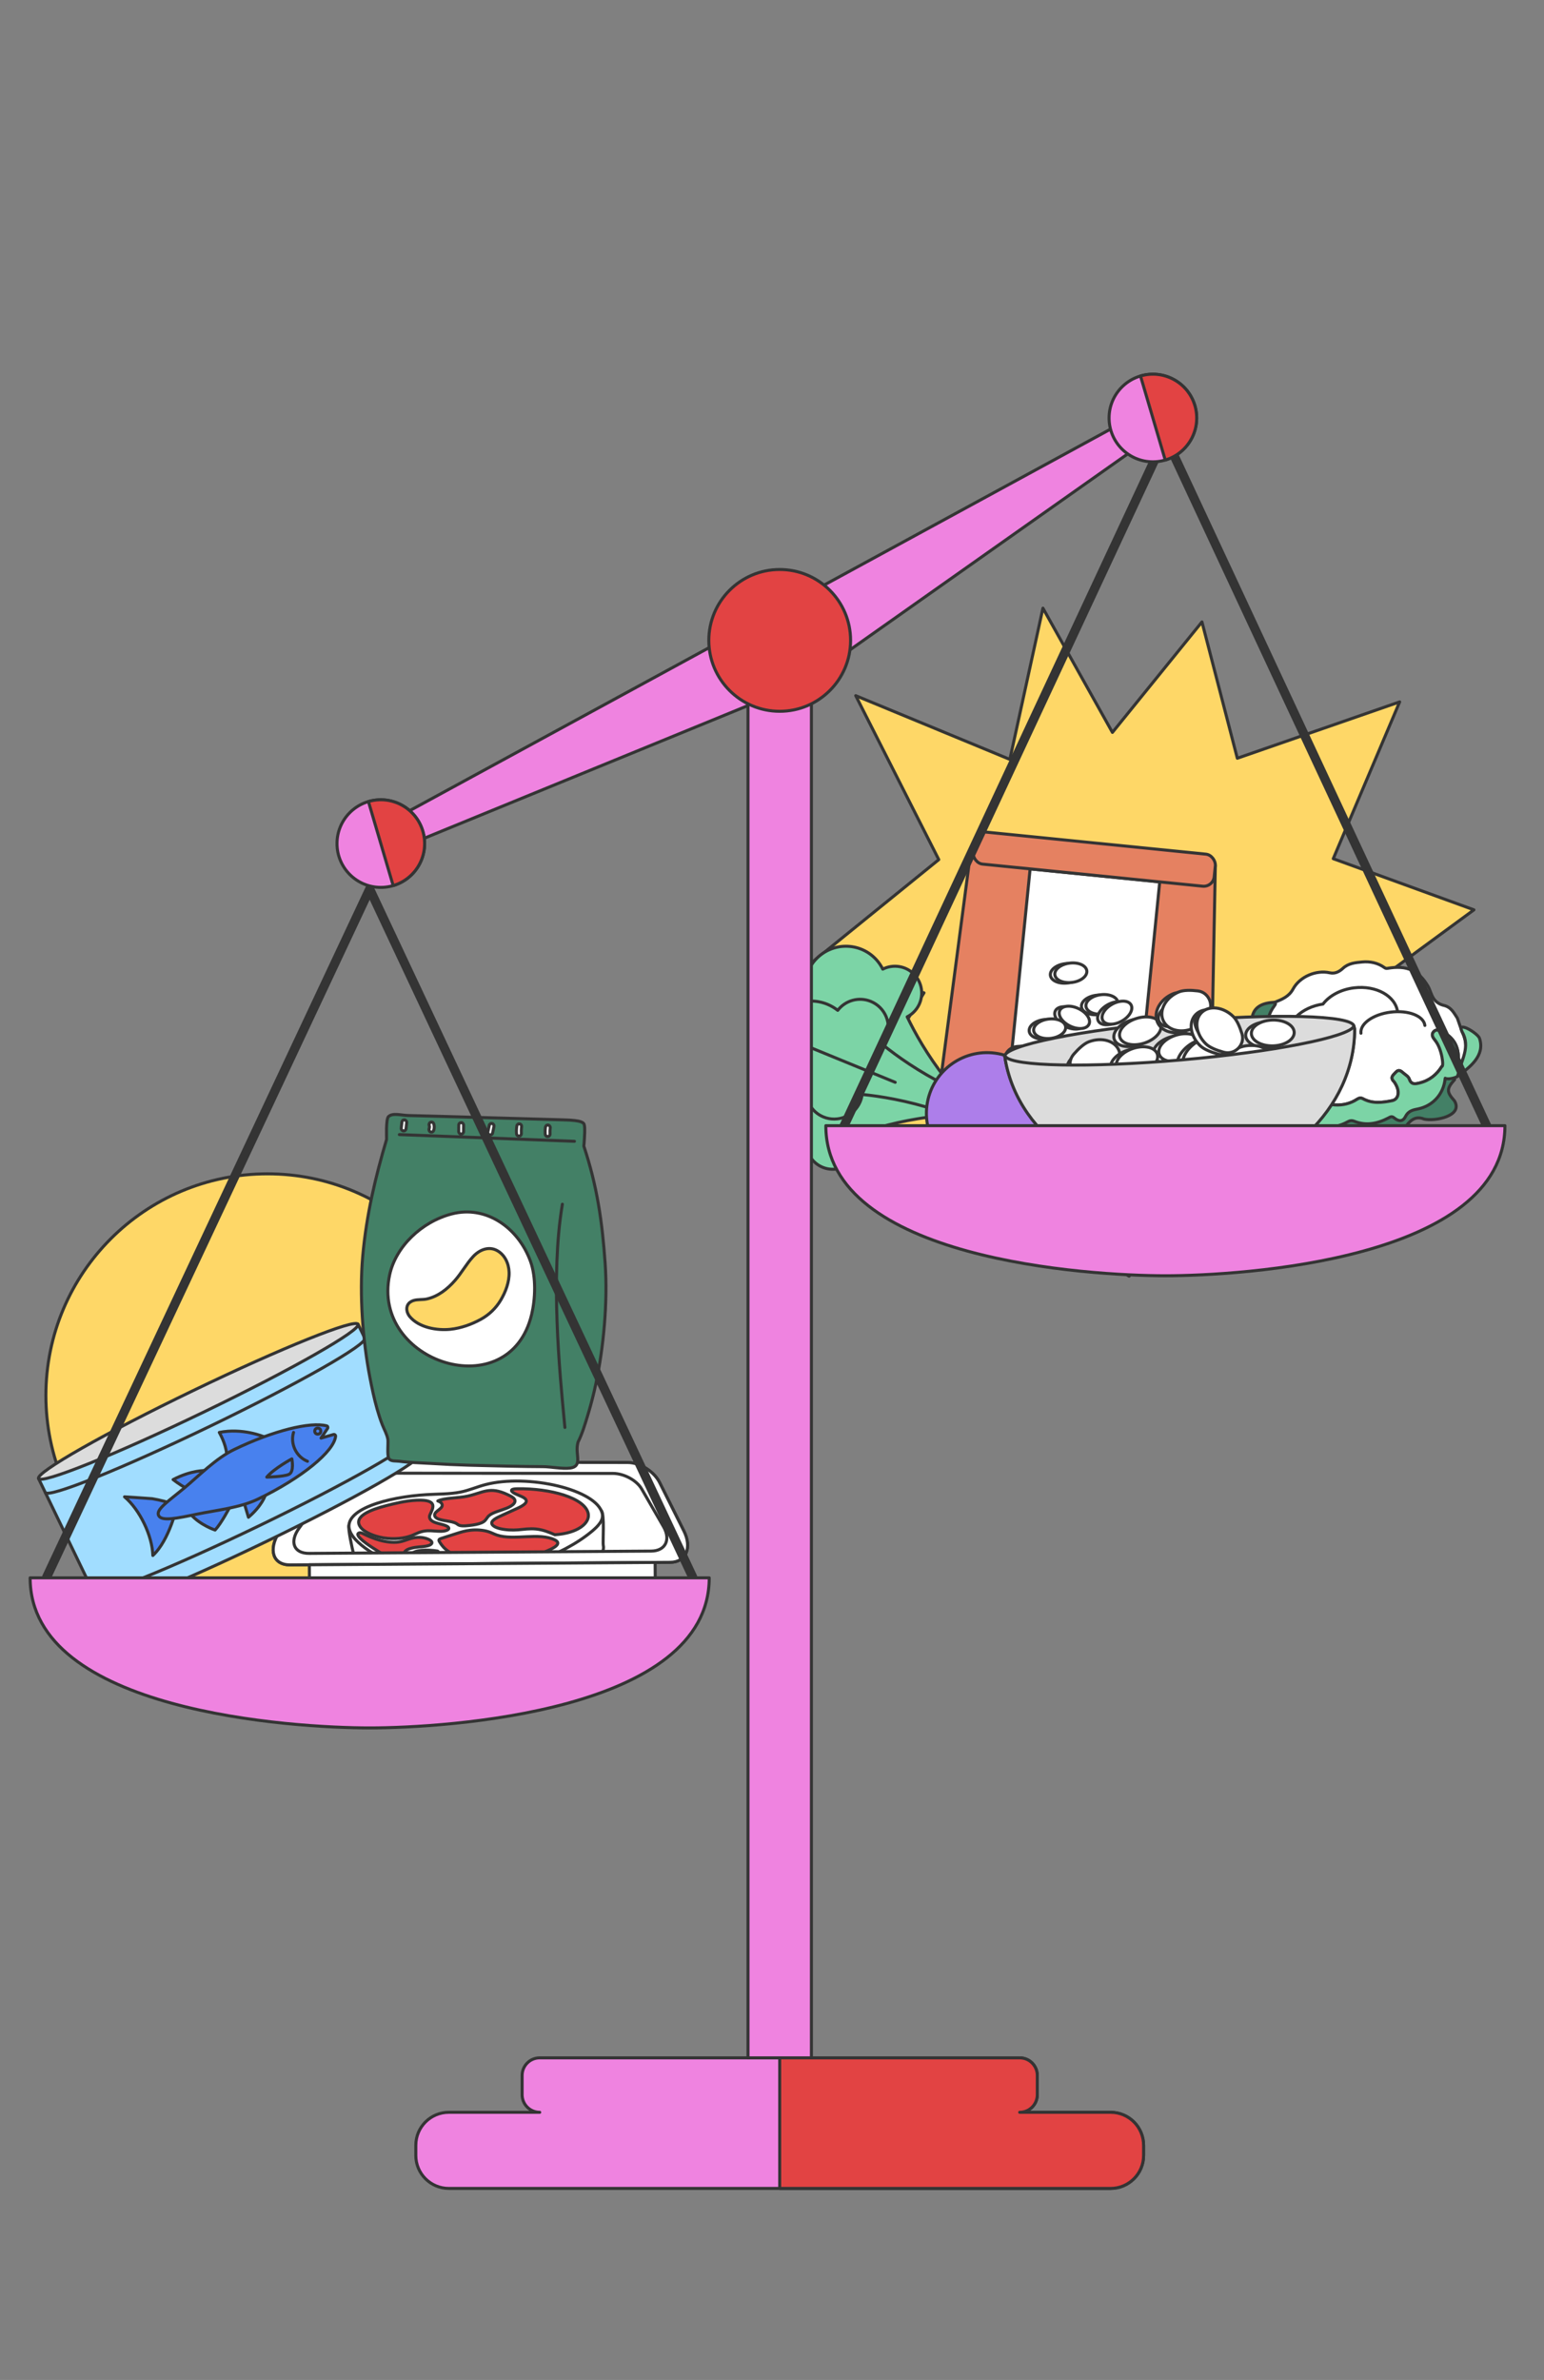 <?xml version="1.0" encoding="UTF-8"?>
<svg xmlns="http://www.w3.org/2000/svg" width="510" height="786" viewBox="0 0 510 786">
  <rect x="0" y="0" width="510" height="786" fill="#808080" stroke="none"/>
  <g id="Calque_5">
    <polygon points="310.089 283.895 266.218 319.445 305.208 327.885 279.713 369.121 340.378 403.357 372.963 421.457 402.252 371.735 441.299 388.94 432.446 340.401 486.857 300.478 440.391 283.593 462.324 231.805 408.701 250.417 397.02 205.394 367.445 241.884 344.489 200.848 333.566 250.797 282.655 229.748 310.089 283.895" style="fill:#fed767; stroke:#343434; stroke-linecap:round; stroke-linejoin:round;"></polygon>
    <polygon points="399.474 388.524 307.422 381.607 320.818 279.856 401.435 285.914 399.474 388.524" style="fill:#e58161; stroke:#343434; stroke-linecap:round; stroke-linejoin:round;"></polygon>
    <circle cx="88.355" cy="460.863" r="73.198" style="fill:#fed767; stroke:#343434; stroke-linecap:round; stroke-linejoin:round;"></circle>
    <path d="m453.131,324.793c-5.321,4.143-10.119,2.513-5.94,6.3.713,5.547,7.991.255,11.848-2.625,4.541-.261,8.786,20.803,13.135,17.667.668-.348.543-5.997,1.33-5.36,1.595,1.291,1.806,4.096,2.696,2.335,4.742-4.299-.155,4.911.173-4.131.992.598,3.089,17.227,4.108,17.563-2.755,3.065-2.666,4.094-.04,7.045,2.942,5.037-6.587,6.808-10.047,5.991-7.902-3.215-7.435,14.651-18.224,9.52,0,0,.001.001.001.001-3.825-10.293-10.789-4.858-18.155-1.982-4.629,1.593-12.094-.149-11.998-5.918,1.066-9.455-10.738-4.898-11.868-13.331,1.702-11.122,8.467-3.52,3.346-20.539-.008-4.605,3.265-6.158,7.538-6.307-.988,3.446,30.792-10.595,32.096-6.229Z" style="fill:#438066; stroke:#343434; stroke-linecap:round; stroke-linejoin:round;"></path>
    <path d="m482.934,340.721c1.704,3.607,1.758,7.121-.56,10.512-.767-.772-.608-1.803-.673-2.727-.254-3.609-2.035-6.124-5.232-7.734-1.024-.516-2.107-.997-2.964.004-.805.939-.201,1.889.487,2.729,2.342,2.858,2.959,6.273,3.187,9.881-.573-.243-.205-1.003-.931-1.179-1.704,2.745-4.11,4.667-7.36,5.455-1.439.349-2.75.605-3.371-1.248-.324-.966-1.268-1.41-1.978-2.038-.727-.643-1.52-1.323-2.446-.297-.796.881-2.06,1.682-.697,3.083.288.296.491.684.693,1.052,1.355,2.469.825,4.879-1.269,5.296-3.248.647-6.528,1.06-9.633-.647-.736-.405-1.366-.212-2.004.21-4.121,2.728-10.241,2.46-13.901-.794-1.388-1.234-2.811-2.22-4.646-2.285-1.422-.051-1.201-.961-1.093-1.731.095-.679.435-1.339.743-1.971,1.088-2.238.98-2.43-1.492-2.622-.657-.051-1.066.111-1.493.696-.544.748-.84,1.585-1.247,2.382-.474.93-1.049.998-1.763.241-2.029-2.152-2.881-4.717-2.813-7.652.044-1.929,1.063-3.948-.499-5.76-.384-.446-.631-1.01-.941-1.52-.034-.542.001-1.098-.112-1.622-.659-3.069.177-5.768,1.987-8.23.292-.398.626-.732.12-1.184,2.386-.949,4.726-1.877,6.068-4.37,2.26-4.199,7.747-6.373,12.111-5.381,1.817.413,3.242-.431,4.375-1.476,1.855-1.711,4.143-1.88,6.343-2.091,2.615-.25,5.2.273,7.426,1.897.218.159.57.264.828.218,6.642-1.181,10.454.756,13.479,5.857.765,1.289,1.018,2.817,1.908,4.138.859,1.275,2.181,1.957,3.262,2.203,2.503.569,3.356,2.435,4.54,4.217l1.559,4.486Z" style="fill:#fff; stroke:#343434; stroke-linecap:round; stroke-linejoin:round;"></path>
    <path d="m419.04,342.059c.31.51.557,1.074.941,1.52,1.562,1.811.543,3.83.499,5.76-.067,2.935.784,5.5,2.813,7.652.714.757,1.288.689,1.763-.241.406-.797.702-1.634,1.247-2.382.426-.586.835-.748,1.493-.696,2.471.193,2.579.384,1.492,2.622-.307.632-.648,1.292-.743,1.971-.108.77-.329,1.681,1.093,1.731,1.835.065,3.258,1.051,4.646,2.285,3.661,3.254,9.78,3.522,13.901.794.638-.422,1.268-.615,2.004-.21,3.105,1.707,6.385,1.294,9.633.647,2.094-.417,2.624-2.827,1.269-5.296-.202-.368-.405-.756-.693-1.052-1.363-1.401-.099-2.202.697-3.083.926-1.025,1.719-.345,2.446.297.71.628,1.654,1.071,1.978,2.038.621,1.853,1.932,1.597,3.371,1.248,3.249-.789,5.656-2.71,7.36-5.455.726.176.086-5.843-2.256-8.702-.689-.841-1.292-1.79-.487-2.729.857-1.001,1.94-.519,2.964-.004,3.197,1.61,4.978,4.125,5.232,7.734.065.924-.094,1.955.673,2.727-.253,1.379-.295,2.802-.853,4.118-.166.462-3.165,1.341-4.157.743-.536,5.508-4.291,9.154-8.911,10.121-1.569.328-3.208.566-4.181,2.491-.89,1.761-2.195,1.762-3.79.471-.787-.637-1.213-.306-1.881.043-3.605,1.885-7.349,2.647-11.283,1.088-.81-.321-1.433-.231-2.187.185-3.753,2.069-7.657,2.266-11.59.599-.884-.375-1.68-.489-2.594-.38-3.843.458-5.573-.6-7.095-4.237-.32-.766-.704-1.478-1.412-2.028-2.148-1.669-3.336-3.891-3.599-6.614-.21-2.174-.167-4.322-1.363-6.397-.72-1.25-.741-3.091-.578-4.613.185-1.729.434-3.628,2.138-4.764Z" style="fill:#7cd4a6; stroke:#343434; stroke-linecap:round; stroke-linejoin:round;"></path>
    <path d="m481.522,355.351c.984-5.059,4.366-9.537,1.412-14.63-1.834-3.792,5.237.581,5.753,2.166,1.922,5.673-3.066,9.55-7.165,12.464Z" style="fill:#7cd4a6; stroke:#343434; stroke-linecap:round; stroke-linejoin:round;"></path>
    <path d="m461.656,334.28c-.649-5.328-7.093-8.927-14.395-8.038-4.44.54-8.172,2.617-10.271,5.359-7.078,1.033-12.245,5.974-11.609,11.195" style="fill:#fff; stroke:#343434; stroke-linecap:round; stroke-linejoin:round;"></path>
    <path d="m449.541,341.23c-.382-3.139,4.034-6.258,9.863-6.968,5.829-.71,10.864,1.26,11.246,4.399" style="fill:#fff; stroke:#343434; stroke-linecap:round; stroke-linejoin:round;"></path>
  </g>
  <g id="Layer_1">
    <rect x="336.887" y="288.942" width="43.028" height="65.386" transform="translate(33.891 -34.165) rotate(5.728)" style="fill:#fff; stroke:#343434; stroke-linecap:round; stroke-linejoin:round;"></rect>
    <rect x="321.435" y="278.423" width="80.017" height="10.634" rx="3.489" ry="3.489" transform="translate(30.124 -34.658) rotate(5.728)" style="fill:#e58161; stroke:#343434; stroke-linecap:round; stroke-linejoin:round;"></rect>
    <ellipse cx="352.228" cy="321.452" rx="5.317" ry="3.214" transform="translate(-36.558 45.334) rotate(-7.002)" style="fill:#fff; stroke:#343434; stroke-linecap:round; stroke-linejoin:round;"></ellipse>
    <ellipse cx="345.232" cy="339.924" rx="5.317" ry="3.214" transform="translate(-38.862 44.619) rotate(-7.002)" style="fill:#fff; stroke:#343434; stroke-linecap:round; stroke-linejoin:round;"></ellipse>
    <ellipse cx="362.502" cy="331.886" rx="5.317" ry="3.214" transform="translate(-37.754 46.664) rotate(-7.002)" style="fill:#fff; stroke:#343434; stroke-linecap:round; stroke-linejoin:round;"></ellipse>
    <ellipse cx="353.396" cy="336.174" rx="3.201" ry="5.339" transform="translate(-102.142 510.491) rotate(-64.509)" style="fill:#fff; stroke:#343434; stroke-linecap:round; stroke-linejoin:round;"></ellipse>
    <ellipse cx="353.708" cy="321.27" rx="5.317" ry="3.214" transform="translate(-36.525 45.513) rotate(-7.002)" style="fill:#fff; stroke:#343434; stroke-linecap:round; stroke-linejoin:round;"></ellipse>
    <ellipse cx="346.712" cy="339.742" rx="5.317" ry="3.214" transform="translate(-38.829 44.798) rotate(-7.002)" style="fill:#fff; stroke:#343434; stroke-linecap:round; stroke-linejoin:round;"></ellipse>
    <ellipse cx="363.982" cy="331.705" rx="5.317" ry="3.214" transform="translate(-37.721 46.843) rotate(-7.002)" style="fill:#fff; stroke:#343434; stroke-linecap:round; stroke-linejoin:round;"></ellipse>
    <ellipse cx="354.876" cy="335.992" rx="3.201" ry="5.339" transform="translate(-101.135 511.722) rotate(-64.509)" style="fill:#fff; stroke:#343434; stroke-linecap:round; stroke-linejoin:round;"></ellipse>
    <ellipse cx="367.459" cy="334.625" rx="5.328" ry="3.208" transform="translate(-115.873 218.909) rotate(-28.858)" style="fill:#fff; stroke:#343434; stroke-linecap:round; stroke-linejoin:round;"></ellipse>
    <path d="m373.619,331.898c.831,1.565-.591,3.973-3.176,5.379-2.585,1.406-5.354,1.276-6.185-.289-.831-1.565.591-3.973,3.176-5.379s5.354-1.276,6.185.289Z" style="fill:#fff; stroke:#343434; stroke-linecap:round; stroke-linejoin:round;"></path>
    <path d="m275.57,386.15c4.883-.274,8.62-4.455,8.345-9.338-.044-.787-.2-1.54-.433-2.255,5.353-1.935,13.466-4.342,23.449-5.634l-.232-4.137-.232-4.137c-10.064-.166-18.396-1.651-23.932-2.974.152-.737.222-1.502.178-2.289-.274-4.883-4.455-8.619-9.338-8.345-4.077.229-7.346,3.185-8.157,6.996-1.199-.269-2.451-.391-3.74-.318-7.491.421-13.223,6.834-12.802,14.325.421,7.491,6.834,13.223,14.325,12.802,1.288-.072,2.519-.333,3.68-.735,1.233,3.696,4.811,6.268,8.889,6.039Z" style="fill:#7cd4a6; stroke:#343434; stroke-linecap:round; stroke-linejoin:round;"></path>
    <path d="m291.586,320.067c-.546-1.101-1.239-2.151-2.106-3.107-5.041-5.557-13.633-5.975-19.19-.934-5.557,5.041-5.975,13.632-.934,19.19.867.956,1.844,1.748,2.887,2.398-2.097,3.284-1.843,7.684.9,10.708,3.286,3.623,8.887,3.895,12.509.609.584-.529,1.071-1.124,1.48-1.756,4.872,2.943,11.849,7.733,19.135,14.678l3.069-2.784,3.069-2.784c-6.204-7.926-10.294-15.335-12.75-20.47.669-.346,1.307-.773,1.891-1.302,3.622-3.286,3.895-8.886.609-12.509-2.744-3.025-7.098-3.704-10.57-1.936Z" style="fill:#7cd4a6; stroke:#343434; stroke-linecap:round; stroke-linejoin:round;"></path>
    <path d="m271.997,368.882c4.764,1.953,10.21-.327,12.162-5.091.315-.768.508-1.553.61-2.339,5.963.588,14.764,1.977,24.835,5.274l1.654-4.036,1.654-4.036c-9.488-4.72-16.732-9.906-21.393-13.673.479-.631.892-1.327,1.207-2.095,1.953-4.764-.327-10.21-5.091-12.162-3.978-1.631-8.424-.303-10.922,2.951-1.018-.799-2.152-1.482-3.409-1.997-7.309-2.996-15.662.501-18.658,7.81-2.996,7.309.501,15.662,7.81,18.658,1.257.515,2.544.825,3.83.97-.504,4.071,1.731,8.137,5.709,9.767Z" style="fill:#7cd4a6; stroke:#343434; stroke-linecap:round; stroke-linejoin:round;"></path>
    <line x1="254.504" y1="340.559" x2="295.696" y2="357.442" style="fill:#fed767; stroke:#343434; stroke-linecap:round; stroke-linejoin:round;"></line>
    <path d="m361.242,385.541l-15.786-12.926c.187-.738.344-1.49.448-2.262,1.476-10.968-6.22-21.056-17.188-22.532-10.968-1.476-21.056,6.219-22.532,17.188s6.219,21.056,17.188,22.532c7.954,1.07,15.428-2.697,19.507-9.024l18.363,7.024Z" style="fill:#ad7eea; stroke-width:0px;"></path>
    <path d="m361.242,385.541l-15.786-12.926c.187-.738.344-1.49.448-2.262,1.476-10.968-6.22-21.056-17.188-22.532-10.968-1.476-21.056,6.219-22.532,17.188s6.219,21.056,17.188,22.532c7.954,1.07,15.428-2.697,19.507-9.024l18.363,7.024Z" style="fill:none; stroke:#343434; stroke-linecap:round; stroke-linejoin:round;"></path>
    <path d="m435.513,338.701c2.507-.218,11.941-.927,11.93,1.244-.134,25.865-23.297,48.22-53.69,50.866-30.393,2.646-57.07-15.371-61.671-40.824-.386-2.136,1.399-4.157,3.907-4.375l99.525-6.911Z" style="fill:#fff; stroke:#343434; stroke-linecap:round; stroke-linejoin:round;"></path>
    <ellipse cx="389.532" cy="343.924" rx="57.906" ry="6.602" transform="translate(-28.359 35.077) rotate(-4.975)" style="fill:#dcdcdc; stroke:#343434; stroke-linecap:round; stroke-linejoin:round;"></ellipse>
    <ellipse cx="374.757" cy="341.04" rx="7.066" ry="4.271" transform="translate(-85.965 130.123) rotate(-17.705)" style="fill:#fff; stroke:#343434; stroke-linecap:round; stroke-linejoin:round;"></ellipse>
    <ellipse cx="367.156" cy="361.345" rx="7.066" ry="4.271" transform="translate(-92.5 128.772) rotate(-17.705)" style="fill:#fff; stroke:#343434; stroke-linecap:round; stroke-linejoin:round;"></ellipse>
    <ellipse cx="387.722" cy="346.588" rx="7.066" ry="4.271" transform="translate(-87.039 134.329) rotate(-17.705)" style="fill:#fff; stroke:#343434; stroke-linecap:round; stroke-linejoin:round;"></ellipse>
    <ellipse cx="376.89" cy="354.433" rx="4.254" ry="7.095" transform="translate(-62 628.376) rotate(-75.212)" style="fill:#fff; stroke:#343434; stroke-linecap:round; stroke-linejoin:round;"></ellipse>
    <ellipse cx="418.529" cy="341.744" rx="7.073" ry="4.267" transform="translate(-9.977 12.597) rotate(-1.704)" style="fill:#fff; stroke:#343434; stroke-linecap:round; stroke-linejoin:round;"></ellipse>
    <ellipse cx="376.644" cy="340.438" rx="7.066" ry="4.271" transform="translate(-85.693 130.668) rotate(-17.705)" style="fill:#fff; stroke:#343434; stroke-linecap:round; stroke-linejoin:round;"></ellipse>
    <ellipse cx="369.043" cy="360.742" rx="7.066" ry="4.271" transform="translate(-92.227 129.318) rotate(-17.705)" style="fill:#fff; stroke:#343434; stroke-linecap:round; stroke-linejoin:round;"></ellipse>
    <ellipse cx="389.609" cy="345.986" rx="7.066" ry="4.271" transform="translate(-86.766 134.874) rotate(-17.705)" style="fill:#fff; stroke:#343434; stroke-linecap:round; stroke-linejoin:round;"></ellipse>
    <ellipse cx="378.777" cy="353.831" rx="4.254" ry="7.095" transform="translate(-60.013 629.751) rotate(-75.212)" style="fill:#fff; stroke:#343434; stroke-linecap:round; stroke-linejoin:round;"></ellipse>
    <ellipse cx="420.416" cy="341.142" rx="7.073" ry="4.267" transform="translate(-9.959 12.653) rotate(-1.704)" style="fill:#fff; stroke:#343434; stroke-linecap:round; stroke-linejoin:round;"></ellipse>
    <ellipse cx="394.869" cy="348.941" rx="7.08" ry="4.263" transform="translate(-131.794 331.424) rotate(-39.562)" style="fill:#fff; stroke:#343434; stroke-linecap:round; stroke-linejoin:round;"></ellipse>
    <ellipse cx="411.196" cy="350.129" rx="7.073" ry="4.267" transform="translate(-10.23 12.383) rotate(-1.704)" style="fill:#fff; stroke:#343434; stroke-linecap:round; stroke-linejoin:round;"></ellipse>
    <path d="m402.239,343.86c1.471,1.838.209,5.333-2.819,7.807-3.028,2.473-6.676,2.988-8.147,1.149-1.471-1.838-.209-5.333,2.819-7.807,3.028-2.473,6.676-2.988,8.147-1.149Z" style="fill:#fff; stroke:#343434; stroke-linecap:round; stroke-linejoin:round;"></path>
    <ellipse cx="413.083" cy="349.527" rx="7.073" ry="4.267" transform="translate(-10.212 12.439) rotate(-1.704)" style="fill:#fff; stroke:#343434; stroke-linecap:round; stroke-linejoin:round;"></ellipse>
    <path d="m387.464,328.211c1.599-.665,3.994-.634,6.341-.344,3.745.463,5.532,5.097,3.129,8.116-1.506,1.892-3.219,3.63-4.818,4.294-4.177,1.736-8.604.442-9.889-2.889-1.285-3.332,1.06-7.44,5.236-9.176Z" style="fill:#fff; stroke:#343434; stroke-linecap:round; stroke-linejoin:round;"></path>
    <path d="m387.452,330.93c1.289-.536,3.154-.683,4.965-.661,2.889.036,3.983,2.873,1.916,4.969-1.296,1.314-2.743,2.543-4.032,3.079-3.367,1.4-6.735.881-7.521-1.159-.787-2.04,1.306-4.828,4.673-6.228Z" style="fill:#fff; stroke:#343434; stroke-linecap:round; stroke-linejoin:round;"></path>
    <path d="m362.998,357.687c-1.647.623-4.08.548-6.457.218-3.792-.526-5.457-5.116-2.916-8.038,1.593-1.832,3.391-3.507,5.038-4.131,4.302-1.628,8.76-.272,9.958,3.028,1.197,3.3-1.32,7.295-5.623,8.922Z" style="fill:#fff; stroke:#343434; stroke-linecap:round; stroke-linejoin:round;"></path>
    <path d="m363.099,355.014c-1.328.502-3.228.612-5.068.555-2.936-.09-3.955-2.9-1.785-4.921,1.36-1.267,2.872-2.448,4.199-2.951,3.469-1.312,6.875-.738,7.608,1.282.733,2.02-1.485,4.722-4.953,6.034Z" style="fill:#fff; stroke:#343434; stroke-linecap:round; stroke-linejoin:round;"></path>
    <path d="m389.351,327.608c1.599-.664,3.994-.634,6.341-.344,3.745.463,5.532,5.097,3.129,8.116-1.506,1.892-3.219,3.63-4.818,4.294-4.177,1.736-8.604.442-9.889-2.889-1.285-3.332,1.06-7.44,5.236-9.176Z" style="fill:#fff; stroke:#343434; stroke-linecap:round; stroke-linejoin:round;"></path>
    <path d="m364.028,355.995c-1.647.623-4.08.548-6.457.218-3.792-.526-5.457-5.116-2.916-8.038,1.593-1.832,3.391-3.507,5.038-4.131,4.302-1.628,8.76-.272,9.958,3.028,1.197,3.3-1.32,7.295-5.623,8.922Z" style="fill:#fff; stroke:#343434; stroke-linecap:round; stroke-linejoin:round;"></path>
    <path d="m405.419,336.261c1.259,1.217,2.217,3.447,2.921,5.735,1.123,3.651-2.331,7.141-6.049,6.111-2.33-.645-4.606-1.544-5.865-2.761-3.288-3.18-3.941-7.792-1.457-10.3,2.483-2.509,7.162-1.965,10.45,1.215Z" style="fill:#fff; stroke:#343434; stroke-linecap:round; stroke-linejoin:round;"></path>
    <path d="m402.956,337.327c1.015.981,1.915,2.65,2.64,4.335,1.157,2.69-.958,4.826-3.703,3.741-1.721-.68-3.428-1.533-4.443-2.514-2.651-2.564-3.568-5.887-2.047-7.423,1.52-1.536,4.902-.703,7.553,1.861Z" style="fill:#fff; stroke:#343434; stroke-linecap:round; stroke-linejoin:round;"></path>
    <path d="m407.306,335.659c1.259,1.217,2.217,3.447,2.921,5.735,1.123,3.651-2.331,7.141-6.049,6.111-2.33-.645-4.606-1.544-5.865-2.761-3.288-3.18-3.941-7.792-1.457-10.3,2.483-2.509,7.162-1.965,10.45,1.215Z" style="fill:#fff; stroke:#343434; stroke-linecap:round; stroke-linejoin:round;"></path>
    <path d="m384.577,352.707c1.733.249,3.816,1.495,5.727,2.937,3.049,2.302,2.294,7.153-1.322,8.496-2.266.842-4.637,1.447-6.37,1.198-4.528-.651-7.758-4.006-7.215-7.494.543-3.488,4.654-5.788,9.181-5.137Z" style="fill:#fff; stroke:#343434; stroke-linecap:round; stroke-linejoin:round;"></path>
    <path d="m383.205,355.013c1.397.201,3.104,1.025,4.679,1.967,2.513,1.502,2.051,4.472-.81,5.202-1.793.457-3.676.766-5.073.565-3.65-.525-6.34-2.681-6.008-4.817.332-2.135,3.561-3.441,7.211-2.917Z" style="fill:#fff; stroke:#343434; stroke-linecap:round; stroke-linejoin:round;"></path>
    <path d="m386.464,352.104c1.733.249,3.816,1.495,5.727,2.937,3.049,2.302,2.294,7.153-1.322,8.496-2.266.842-4.637,1.447-6.37,1.198-4.528-.651-7.758-4.006-7.215-7.494.543-3.488,4.654-5.788,9.181-5.137Z" style="fill:#fff; stroke:#343434; stroke-linecap:round; stroke-linejoin:round;"></path>
    <ellipse cx="405.389" cy="358.662" rx="7.066" ry="4.271" transform="translate(-92.502 146.334) rotate(-18.404)" style="fill:#fff; stroke:#343434; stroke-linecap:round; stroke-linejoin:round;"></ellipse>
    <ellipse cx="407.276" cy="358.059" rx="7.066" ry="4.271" transform="translate(-92.215 146.899) rotate(-18.404)" style="fill:#fff; stroke:#343434; stroke-linecap:round; stroke-linejoin:round;"></ellipse>
    <ellipse cx="373.67" cy="350.93" rx="7.066" ry="4.271" transform="translate(-91.683 135.924) rotate(-18.404)" style="fill:#fff; stroke:#343434; stroke-linecap:round; stroke-linejoin:round;"></ellipse>
    <ellipse cx="375.557" cy="350.328" rx="7.066" ry="4.271" transform="translate(-91.397 136.489) rotate(-18.404)" style="fill:#fff; stroke:#343434; stroke-linecap:round; stroke-linejoin:round;"></ellipse>
    <path d="m447.219,338.902c-1.69,3.6-26.46,8.487-57.022,11.147-30.515,2.656-55.728,2.129-58.08-1.111-.083.402-.096.821-.019,1.246,4.601,25.453,31.279,43.47,61.671,40.824,30.393-2.646,53.556-25.001,53.69-50.866.002-.437-.085-.853-.241-1.239Z" style="fill:#dcdcdc; stroke:#343434; stroke-linecap:round; stroke-linejoin:round;"></path>
    <path d="m459.446,389.719c.169-.659-.425-1.328-1.015-1.426-4.023-.634-8.047-1.103-12.092-1.502.588-.017,1.175-.038,1.766-.06,6.539-.168,13.089-.364,19.635-.573,1.467-.046,1.132-3.061.733-3.957-.907-2.007-2.508-1.435-4.377-1.235-2.253.233-4.491.466-6.747.704.412-.961-.001-2.752-.352-3.387-.345-.604-.728-.934-1.157-1.104.676-.19,1.355-.372,2.032-.558.626-.184,1.176-.976.909-1.664-.909-2.423-3.24-2.909-5.545-2.587-3.361.467-6.757,1.719-10.017,2.723-4.759,1.447-9.714,3.451-14.595,5.006-2.478.79-5.272,1.082-7.687,2.011-.631.243-1.843.874-1.935,1.721-.302.021-.598.044-.9.065-1.2.094-1.369,2.18-.108,2.25,1.296.063,2.606.049,3.907.018.183.753,1.353,1.186,1.962,1.341,2.311.575,4.923.521,7.287.963,4.655.864,9.431,2.129,13.974,2.923,3.094.544,6.35,1.305,9.504,1.346,2.145.029,4.242-.685,4.818-3.019Z" style="fill:#7cd4a6; stroke:#343434; stroke-linecap:round; stroke-linejoin:round;"></path>
    <path d="m438.739,384.904c7.148-.636,14.263-1.485,21.396-2.228,1.965-.197,3.917-.391,5.883-.569,1.039-.091,1.05-1.787-.006-1.691-7.143.635-14.263,1.485-21.393,2.222-1.963.202-3.92.396-5.869.57-1.049.089-1.06,1.785-.011,1.696Z" style="fill:#7cd4a6; stroke:#343434; stroke-linecap:round; stroke-linejoin:round;"></path>
    <path d="m417.916,395.587c8.944-.905,16.686-1.932,17.866-10.169,1.195-8.415-9.893-10.882-16.12-12.16-15.517-3.182-31.764-.12-47.4,1.132-15.414,1.234-32.138,2.236-47.074,6.395-17.87,4.976,6.497,7.622,12.769,8.634,5.774.921,14.041,2.422,19.823,3.278,20.183,2.988,39.733,4.953,60.136,2.888Z" style="fill:#e58161; stroke:#343434; stroke-linecap:round; stroke-linejoin:round;"></path>
  </g>
  <g id="Calque_7">
    <path d="m221.358,515.972l-125.509.847c-5.717.039-7.262-4.981-3.734-10.646l10.329-16.585c2.403-3.859,7.682-6.799,11.88-6.79l93.015.211c3.985.009,8.674,2.885,10.549,6.632l8.01,16.006c2.718,5.431.786,10.288-4.542,10.324Z" style="fill:#fff; stroke:#343434; stroke-linecap:round; stroke-linejoin:round;"></path>
    <path d="m124.441,520.532c-3.701-2.387-6.77-5.037-7.673-7.594-.388-1.1-1.89-8.288-1.517-9.227,1.979-4.984,15.771-1.16,26.767-1.416,3.581-.084,7.51.13,10.942-.41,2.966-.466,5.305-1.457,8.219-2.105,11.544-2.567,30.755-6.977,37.41-.903,1.204,1.098.442,10.359.692,11.536.449,2.112-1.402,3.943-3.518,5.579-9.726,7.521-25.307,12.088-42.32,13.197-3.006.196-6.181.276-9.53-.331-6.78-1.23-15.233-5.593-19.473-8.326Z" style="fill:#fff; stroke:#343434; stroke-linecap:round; stroke-linejoin:round;"></path>
    <path d="m123.272,513.052c-3.733-2.329-6.83-4.951-7.746-7.554-2.446-6.948,12.303-11.101,25.42-11.886,3.615-.216,7.585-.139,11.053-.821,2.998-.59,5.361-1.699,8.308-2.475,13.892-3.66,36.948,1.569,38.643,9.619.457,2.171-1.422,4.133-3.569,5.903-9.862,8.126-25.641,13.392-42.84,15.129-3.035.306-6.24.5-9.621-.011-6.841-1.033-15.37-5.234-19.648-7.903Z" style="fill:#fff; stroke:#343434; stroke-linecap:round; stroke-linejoin:round;"></path>
    <path d="m142.568,509.791c-.203.315-.697.565-1.291.718-.884.228-1.97.287-2.987.389-1.818.183-3.532.542-4.338,1.279-.976.892-.469,2.157-.329,3.302.35,2.876-6.992-2.104-8.545-3.064-2.038-1.26-6.656-4.12-6.885-5.603-.053-.341.342-.697,1.009-.582.277.048.521.166.75.278,1.662.812,3.446,1.605,5.455,2.161,2.041.564,4.369.864,6.257.599,1.279-.18,2.267-.6,3.348-.955,1.094-.359,2.391-.664,3.941-.564,1.569.102,3.397.758,3.677,1.522.069.187.04.361-.062.519Z" style="fill:#e24343; stroke:#343434; stroke-linecap:round; stroke-linejoin:round;"></path>
    <path d="m150.838,519.491c-4.132.447-8.554.607-12.535-1.582-2.746-1.51-3.447-3.417-2.351-4.713,1.124-1.33,5.006-1.528,8.595-.944,1.94,2.042,6.138,3.909,10.748,4.742.846.153,1.733.28,2.508.552.779.273,1.397.749,1.104,1.052-.149.154-.495.232-.84.296-2.201.406-4.934.351-7.23.6Z" style="fill:#e24343; stroke:#343434; stroke-linecap:round; stroke-linejoin:round;"></path>
    <path d="m170.242,515.557c-3.541,1.1-5.079,1.218-10.053.141-3.156-.683-6.494-.94-9.244-1.913-3.203-1.133-4.773-2.941-5.755-4.578-.157-.262-.306-.54-.139-.761.143-.189.499-.306.843-.417,1.581-.506,3.187-1.02,4.817-1.542,1.427-.457,2.906-.927,4.736-1.126,1.859-.203,4.179-.084,6.044.543.95.32,1.719.748,2.676,1.073,5.491,1.865,13.977-.98,19.164,1.629,4.695,2.361-10.117,6.028-13.09,6.951Z" style="fill:#e24343; stroke:#343434; stroke-linecap:round; stroke-linejoin:round;"></path>
    <path d="m168.141,505.267c-2.268-.134-4.492-.622-5.371-1.535-1.114-1.157.667-2.19,2.381-2.973,1.889-.863,3.812-1.741,5.769-2.635,1.832-.837,3.802-1.989,2.512-3.185-.974-.903-3.495-1.424-4.307-2.336-.178-.2-.258-.427-.046-.603.305-.251,1.074-.305,1.759-.318,10.934-.196,22.352,3.008,23.453,8.128.695,3.233-3.526,6.577-11.025,7.039-1.836-.799-3.851-1.639-6.213-1.879-2.131-.217-4.031.11-5.944.269-.919.076-1.949.087-2.969.027Z" style="fill:#e24343; stroke:#343434; stroke-linecap:round; stroke-linejoin:round;"></path>
    <path d="m156.223,503.647c-.719.107-1.471.185-2.214.247-.775.065-1.709.095-2.385-.185-.351-.146-.552-.346-.829-.52-1.552-.972-4.826-.825-6.44-1.741-1.053-.597-.938-1.409-.375-2.007.567-.602,1.507-1.107,1.921-1.757.417-.654.085-1.558-1.292-1.978,2.159-1.043,6.796-.915,9.785-1.578,5.254-1.166,7.304-3.335,13.295-.502.713.337,1.442.684,1.898,1.092,1.402,1.255-.218,2.582-2.286,3.395-2.031.798-4.561,1.379-5.763,2.427-.726.633-.916,1.4-1.751,1.987-.806.567-2.116.903-3.567,1.119Z" style="fill:#e24343; stroke:#343434; stroke-linecap:round; stroke-linejoin:round;"></path>
    <path d="m147.786,505.301c-.492.259-1.313.413-2.135.422-1.467.016-3.035-.242-4.441-.184-2.296.094-3.636.983-5.222,1.602-2.399.936-5.794,1.29-9.17.775-3.285-.501-6.475-1.894-7.704-3.522-2.678-3.546,3.384-5.833,8.376-7.111,2.831-.725,6.538-1.652,10.146-1.809,7.409-.323,5.26,2.775,4.365,4.826-.332.761-.094,1.717,1.284,2.345,1.539.701,4.288.925,4.874,1.85.204.322.024.598-.372.807Z" style="fill:#e24343; stroke:#343434; stroke-linecap:round; stroke-linejoin:round;"></path>
    <path d="m225.9,505.647l-8.01-16.006c-1.875-3.747-6.564-6.623-10.549-6.632l-93.015-.211c-4.199-.01-9.477,2.931-11.88,6.789l-10.329,16.585c-3.528,5.665-1.983,10.684,3.734,10.646l125.509-.847c5.328-.036,7.26-4.893,4.542-10.324Zm-10.831,6.612l-112.958.762c-5.146.035-6.532-3.871-3.352-8.284l9.31-12.919c2.166-3.006,6.919-5.299,10.698-5.295l83.713.088c3.586.004,7.804,2.239,9.489,5.154l7.196,12.454c2.442,4.226.699,8.008-4.096,8.041Z" style="fill:#fff; stroke:#343434; stroke-linecap:round; stroke-linejoin:round;"></path>
    <path d="m207.678,532.913l-96.551.651c-4.858.033-8.86-3.915-8.893-8.774l-.054-8.003c-0-.002.002-.004.004-.004l114.209-.771c.002-0.0.004.002.004.004l.054,8.003c.033,4.858-3.915,8.86-8.774,8.893Z" style="fill:#fff; stroke:#343434; stroke-linecap:round; stroke-linejoin:round;"></path>
    <path d="m12.729,488.295l20.64,42.76c.949,1.965,25.344-7.846,54.489-21.914,29.145-14.068,52.002-27.065,51.054-29.03l-20.64-42.76" style="fill:#a1ddff; stroke:#343434; stroke-linecap:round; stroke-linejoin:round;"></path>
    <ellipse cx="65.501" cy="462.822" rx="58.597" ry="3.951" transform="translate(-194.675 74.488) rotate(-25.766)" style="fill:#dcdcdc; stroke:#343434; stroke-linecap:round; stroke-linejoin:round;"></ellipse>
    <path d="m136.429,474.967c.949,1.965-21.909,14.963-51.054,29.03-29.145,14.068-53.54,23.879-54.489,21.914" style="fill:none; stroke:#343434; stroke-linecap:round; stroke-linejoin:round;"></path>
    <path d="m120.496,441.959c.949,1.965-21.909,14.963-51.054,29.03-29.145,14.068-53.54,23.879-54.489,21.914" style="fill:none; stroke:#343434; stroke-linecap:round; stroke-linejoin:round;"></path>
    <path d="m50.483,513.711c-.163-6.517-4.35-15.19-9.35-19.372,0,0,6.087.372,9.133.616,2.573.43,5.436,1.136,8.235,2.286,0,0-2.433,11.303-8.018,16.47" style="fill:#4881ee; stroke:#343434; stroke-linecap:round; stroke-linejoin:round;"></path>
    <path d="m87.085,474.464s-6.973-2.955-14.643-1.388c0,0,2.138,3.643,2.437,7.129" style="fill:#4881ee; stroke:#343434; stroke-linecap:round; stroke-linejoin:round;"></path>
    <path d="m87.591,493.93s-1.15,3.476-5.527,7.155l-1.33-4.447" style="fill:#4881ee; stroke:#343434; stroke-linecap:round; stroke-linejoin:round;"></path>
    <path d="m67.86,485.672s-4.604-.207-10.677,2.975c0,0,1.987,1.549,4.111,2.746" style="fill:#4881ee; stroke:#343434; stroke-linecap:round; stroke-linejoin:round;"></path>
    <path d="m75.864,497.797s-2.699,5.232-4.819,7.515c0,0-4.932-1.649-7.957-5.097" style="fill:#4881ee; stroke:#343434; stroke-linecap:round; stroke-linejoin:round;"></path>
    <path d="m106.039,474.953l.326-.484,1.841-2.729c.214-.318.049-.752-.322-.847-5.434-1.394-17.571,1.565-30.541,7.826-6.053,2.922-11.608,8.653-16.389,12.641-5.347,4.46-9.537,7.132-8.566,9.144.003.005.005.01.008.015.989,1.99,5.949.934,12.75-.474,6.096-1.262,14.039-2.046,20.092-4.968,14.485-6.992,25.099-15.73,25.61-20.728.04-.388-.331-.691-.706-.582l-4.105,1.185Z" style="fill:#4881ee;"></path>
    <path d="m106.039,474.953l.326-.484,1.841-2.729c.214-.318.049-.752-.322-.847-5.434-1.394-17.571,1.565-30.541,7.826-6.053,2.922-11.608,8.653-16.389,12.641-5.347,4.46-9.537,7.132-8.566,9.144.003.005.005.01.008.015.989,1.99,5.949.934,12.75-.474,6.096-1.262,14.039-2.046,20.092-4.968,14.485-6.992,25.099-15.73,25.61-20.728.04-.388-.331-.691-.706-.582l-4.105,1.185Z" style="fill:none; stroke:#343434; stroke-linecap:round; stroke-linejoin:round;"></path>
    <circle cx="104.957" cy="472.643" r=".992" style="fill:#4881ee; stroke:#343434; stroke-linecap:round; stroke-linejoin:round;"></circle>
    <path d="m96.96,473.064c-1.148,3.801.913,8.07,4.602,9.535" style="fill:#4881ee; stroke:#343434; stroke-linecap:round; stroke-linejoin:round;"></path>
    <path d="m96.398,481.802s-5.897,3.171-8.28,6.027c0,0,5.391-.084,7.277-.89,1.886-.807,1.004-5.136,1.004-5.136Z" style="fill:#4881ee; stroke:#343434; stroke-linecap:round; stroke-linejoin:round;"></path>
    <path d="m199.886,417.203c-.98-13.933-2.681-25.6-7.045-38.703.028-.278.071-.554.088-.833.129-1.972.397-5.353.005-6.384-.516-1.385-5.095-1.38-8.364-1.489-2.279-.078-4.558-.129-6.838-.194-4.482-.127-18.146-.515-22.628-.642-6.492-.184-13.375-.393-20.015-.544-2.594-.057-5.393-.971-6.771.353-.916.882-.577,7.366-.629,7.543-3.562,12.008-6.653,24.75-7.881,38.62-1.116,12.702.002,27.747,2.393,40.067.661,3.427,1.402,6.986,2.377,10.392.498,1.742,1.056,3.464,1.712,5.149.606,1.564,1.527,3.11,1.817,4.78.193,1.11-.322,5.422.36,6.418.672.975,2.299.699,3.364.844,3.403.464,6.839.505,10.26.717,4.242.264,8.485.47,12.728.596,5.091.15,19.36.488,24.447.476,2.554-.005,6.482.809,9.033.475,4.117-.538,1.844-4.152,2.433-7.654.048-.297.117-.593.18-.89,1.395-2.748,2.394-6.1,3.33-9.231.978-3.241,1.834-6.561,2.559-9.954,2.599-12.179,3.983-27.152,3.084-39.911Z" style="fill:#438066; stroke:#343434; stroke-linecap:round; stroke-linejoin:round;"></path>
    <path d="m189.747,376.921c-15.034-.576-30.067-1.152-45.106-1.727-4.238-.163-8.481-.324-12.725-.487" style="fill:#fff; stroke:#343434; stroke-linecap:round; stroke-linejoin:round;"></path>
    <path d="m132.745,370.665c-.077.658-.149,1.316-.22,1.975-.022.199.097.458.228.597.141.151.363.266.567.264.203-.005.417-.071.566-.232.201-.292.237-.433.238-.584.072-.658.149-1.316.215-1.975.022-.199-.097-.461-.228-.6-.136-.15-.363-.265-.561-.261-.209.002-.422.068-.565.229-.201.295-.237.436-.239.587Z" style="fill:#fff; stroke:#343434; stroke-linecap:round; stroke-linejoin:round;"></path>
    <path d="m141.753,371.626c.039.14.069.282.088.428-0.0.008-.002.24-.03.471.006-.051-.036.118-.089.282-.072.195-.024.468.076.647.089.178.281.349.473.4.203.056.436.052.615-.065.184-.12.302-.279.375-.492.219-.649.231-1.407.038-2.07-.059-.209-.184-.397-.361-.513-.172-.109-.425-.161-.618-.1-.194.058-.383.181-.481.37-.103.194-.151.427-.087.644Z" style="fill:#fff; stroke:#343434; stroke-linecap:round; stroke-linejoin:round;"></path>
    <path d="m151.538,371.566c-.006.705-.012,1.408-.018,2.113-.004.439.363.87.789.861.437-.009.805-.345.809-.816.006-.705.012-1.408.018-2.113.004-.439-.358-.87-.795-.861-.432.009-.8.345-.804.816Z" style="fill:#fff; stroke:#343434; stroke-linecap:round; stroke-linejoin:round;"></path>
    <path d="m161.61,371.623c-.149.704-.302,1.408-.45,2.109-.043.22-.035.446.075.649.1.179.287.349.474.4.207.054.436.05.62-.067.174-.11.327-.278.37-.49.149-.704.297-1.408.45-2.112.048-.22.034-.447-.075-.647-.095-.178-.286-.349-.474-.4-.207-.057-.436-.052-.615.068-.173.11-.327.279-.375.49Z" style="fill:#fff; stroke:#343434; stroke-linecap:round; stroke-linejoin:round;"></path>
    <path d="m170.733,371.76c-.13.856-.188,1.714-.124,2.584.018.227.073.431.228.6.141.15.364.265.567.261.203-.002.417-.068.566-.229.138-.154.252-.366.239-.587-.049-.731-.028-1.46.07-2.184.032-.188.039-.393-.081-.604-.09-.178-.281-.349-.474-.4-.203-.056-.436-.052-.615.065-.163.107-.343.283-.374.493Z" style="fill:#fff; stroke:#343434; stroke-linecap:round; stroke-linejoin:round;"></path>
    <path d="m180.151,372.37c-.088.703-.104,1.411-.064,2.12.013.224.072.431.233.598.131.15.363.266.561.264.208-.004.422-.07.566-.232.138-.153.257-.363.239-.584-.045-.71-.018-1.417.069-2.12.023-.196-.103-.46-.228-.6-.141-.148-.363-.266-.567-.261-.203.005-.417.068-.565.229-.201.295-.242.435-.244.586Z" style="fill:#fff; stroke:#343434; stroke-linecap:round; stroke-linejoin:round;"></path>
    <path d="m185.758,397.702c-1.05,6.283-1.572,12.666-1.811,19.051-.251,6.617-.186,13.25.061,19.873.226,6.146.614,12.285,1.103,18.418.399,4.968.863,9.928,1.338,14.888.046.496.098.99.144,1.487" style="fill:none; stroke:#343434; stroke-linecap:round; stroke-linejoin:round;"></path>
    <path d="m175.202,416.502c-3.977-10.89-14.495-18.633-26.128-15.56-9.786,2.587-18.341,10.725-20.372,20.089-6.284,29.014,39.607,43.77,46.911,13.054,1.191-5.022,1.558-12.192-.411-17.583Z" style="fill:#fff; stroke:#343434; stroke-linecap:round; stroke-linejoin:round;"></path>
    <path d="m168.159,420.139c.114,3.257-1.158,6.519-2.751,9.224-1.649,2.762-3.896,4.882-6.646,6.385-3.071,1.675-6.544,2.905-10.025,3.267-4.314.447-10.368-.523-13.423-4.241-.844-1.033-1.267-2.576-.668-3.76.382-.75,1.117-1.246,1.891-1.493,1.446-.462,3.018-.202,4.493-.535,3.663-.83,6.75-3.254,9.232-6.085,2.19-2.48,3.78-5.481,6.019-7.906,2.05-2.218,5.138-3.539,7.958-1.965,2.506,1.394,3.826,4.252,3.918,7.111Z" style="fill:#fed767; stroke:#343434; stroke-linecap:round; stroke-linejoin:round;"></path>
    <path d="m491.633,374.507c-.564,0-1.105-.32-1.36-.866l-105.336-225.801-105.335,225.801c-.351.751-1.243,1.075-1.993.726-.751-.351-1.076-1.243-.726-1.993l106.694-228.716c.246-.528.776-.866,1.359-.866s1.113.338,1.359.866l106.695,228.716c.351.75.025,1.643-.726,1.993-.205.096-.421.141-.633.141Z" style="fill:#343434; stroke-width:0px;"></path>
    <path d="m228.806,522.343c-.564,0-1.103-.318-1.359-.862l-105.337-224.33-105.337,224.33c-.352.75-1.244,1.072-1.996.72-.75-.351-1.072-1.245-.72-1.995l106.695-227.221c.247-.526.776-.862,1.358-.862.582,0,1.11.336,1.358.862l106.695,227.221c.352.75.029,1.644-.72,1.995-.206.097-.423.143-.637.143Z" style="fill:#343434; stroke-width:0px;"></path>
    <polygon points="378.75 145.492 265.215 225.589 129.203 281.321 125.226 273.225 374.773 137.397 378.75 145.492" style="fill:#ef83e0; stroke:#343434; stroke-linecap:round; stroke-linejoin:round;"></polygon>
    <path d="m366.846,697.606h-30.036c3.213,0,5.818-2.605,5.818-5.818v-6.35c0-3.213-2.605-5.818-5.818-5.818h-158.532c-3.213,0-5.818,2.605-5.818,5.818v6.35c0,3.213,2.605,5.818,5.818,5.818h-30.036c-6.016,0-10.894,4.877-10.894,10.894v3.349c0,6.016,4.877,10.894,10.894,10.894h218.604c6.016,0,10.894-4.877,10.894-10.894v-3.349c0-6.016-4.877-10.894-10.894-10.894Z" style="fill:#ef83e0; stroke:#343434; stroke-linecap:round; stroke-linejoin:round;"></path>
    <rect x="247.07" y="195.978" width="20.949" height="483.642" style="fill:#ef83e0; stroke:#343434; stroke-linecap:round; stroke-linejoin:round;"></rect>
    <path d="m272.78,371.762c0,44.326,87.225,49.567,112.156,49.567s112.156-5.241,112.156-49.567h-224.312Z" style="fill:#ef83e0; stroke:#343434; stroke-linecap:round; stroke-linejoin:round;"></path>
    <path d="m9.954,521.092c0,44.326,87.225,49.567,112.156,49.567s112.156-5.241,112.156-49.567H9.954Z" style="fill:#ef83e0; stroke:#343434; stroke-linecap:round; stroke-linejoin:round;"></path>
    <circle cx="380.809" cy="138.052" r="14.469" style="fill:#ef83e0; stroke:#343434; stroke-linecap:round; stroke-linejoin:round;"></circle>
    <circle cx="257.544" cy="211.496" r="23.414" style="fill:#e24343; stroke:#343434; stroke-linecap:round; stroke-linejoin:round;"></circle>
    <circle cx="125.786" cy="278.597" r="14.469" style="fill:#ef83e0; stroke:#343434; stroke-linecap:round; stroke-linejoin:round;"></circle>
    <path d="m121.702,264.716l8.168,27.762c7.666-2.256,12.053-10.299,9.797-17.965s-10.299-12.053-17.965-9.797Z" style="fill:#e24343; stroke:#343434; stroke-linecap:round; stroke-linejoin:round;"></path>
    <path d="m376.725,124.171l8.168,27.762c7.666-2.256,12.053-10.299,9.797-17.965s-10.299-12.053-17.965-9.797Z" style="fill:#e24343; stroke:#343434; stroke-linecap:round; stroke-linejoin:round;"></path>
    <path d="m366.846,697.606h-30.036c3.213,0,5.818-2.605,5.818-5.818v-6.35c0-3.213-2.605-5.818-5.818-5.818h-79.266v43.123h109.302c6.016,0,10.894-4.877,10.894-10.894v-3.349c0-6.016-4.877-10.894-10.894-10.894Z" style="fill:#e24343; stroke:#343434; stroke-linecap:round; stroke-linejoin:round;"></path>
  </g>
</svg>
